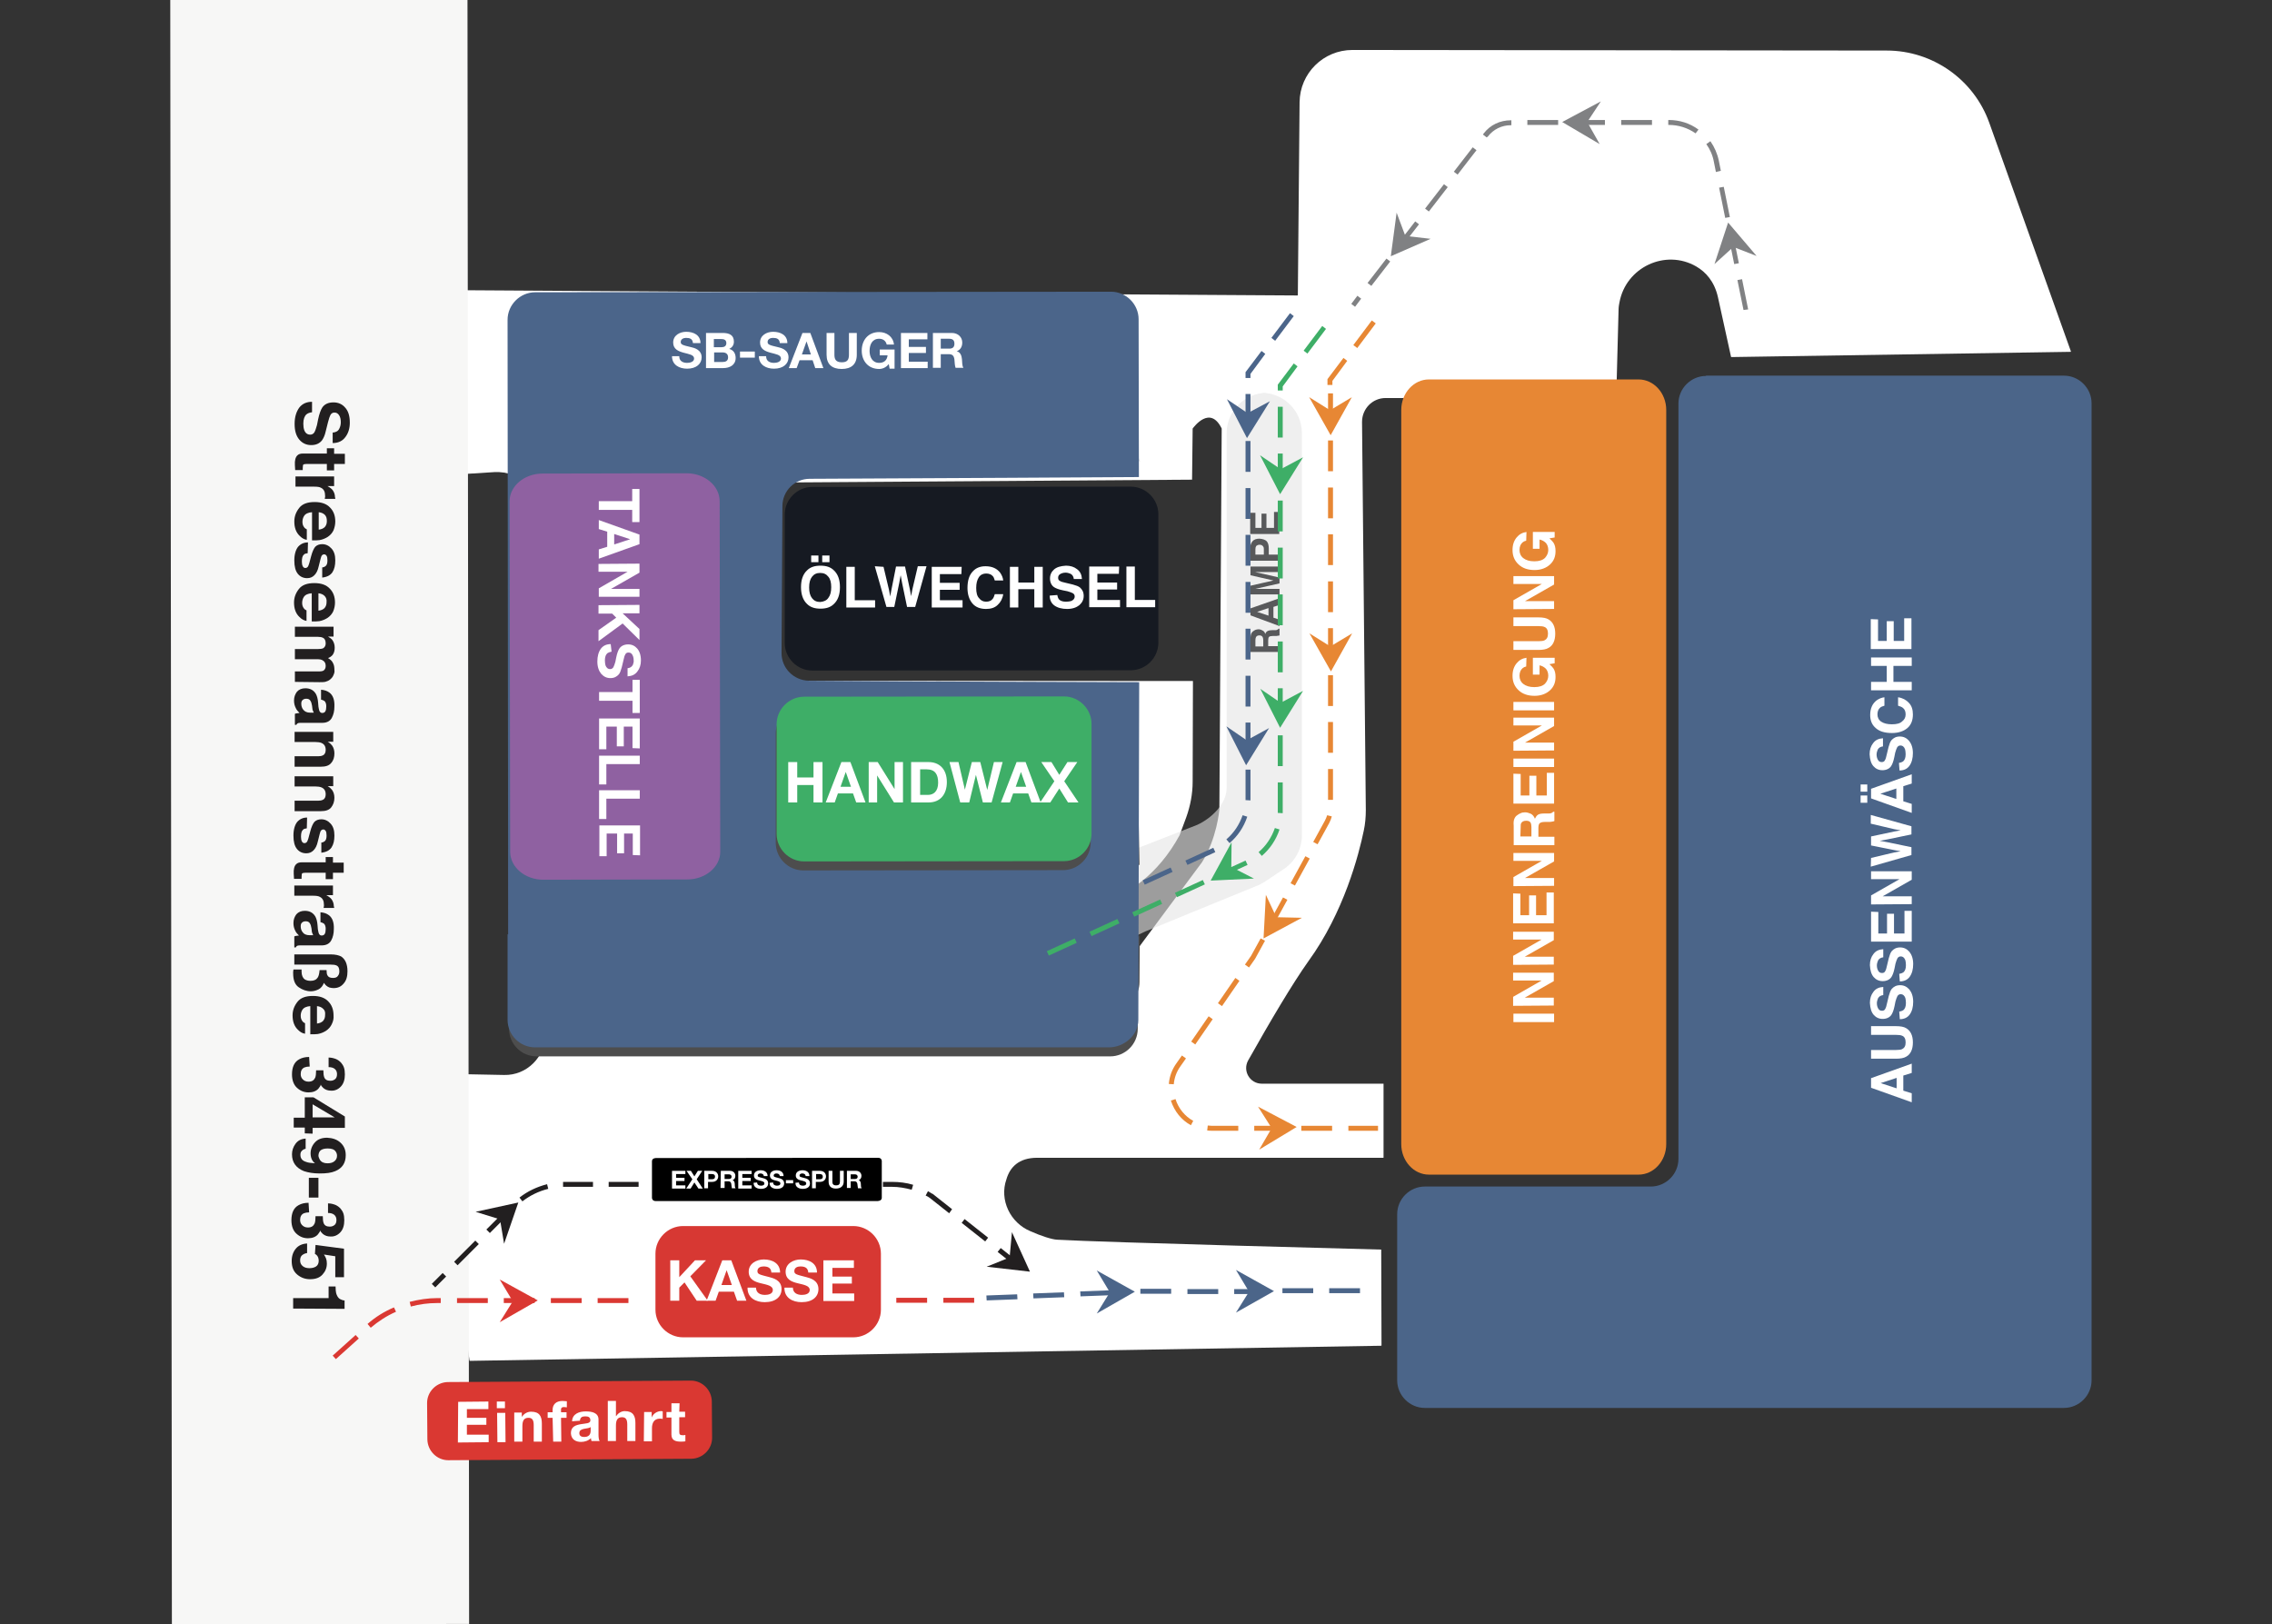 <?xml version="1.0" encoding="utf-8"?>
<!-- Generator: Adobe Illustrator 27.0.0, SVG Export Plug-In . SVG Version: 6.00 Build 0)  -->
<svg version="1.1" id="Ebene_1" xmlns="http://www.w3.org/2000/svg" xmlns:xlink="http://www.w3.org/1999/xlink" x="0px" y="0px"
	 viewBox="0 0 782 559" style="enable-background:new 0 0 782 559;" xml:space="preserve">
<rect x="0" y="0" width="782" height="559" fill="#333333" stroke="none"/>
<path style="fill:#FFFFFF;" d="M357,398.5L357,398.5h119.1c0.1,0,0.1,0,0.1-0.1v-25.3
	c0-0.1,0-0.1-0.1-0.1h-41.8c-4.1,0-6.7-4.4-4.7-8
	c7.7-13.7,15.3-26.5,20.7-34.1c12.3-16.9,17.4-36.8,19.1-45
	c0.5-2.3,0.7-4.7,0.7-7.1c0,0-1-103.3-1.3-133.6c0-4.5,3.6-8.2,8.1-8.2h52.6
	c3.6,0,6.5,2.9,6.5,6.5l0.1,12.2l0.1,0.1l19.5-0.1l0.1-0.1l1.3-49.2c0,0,0-0.9,0.3-2.3
	c2.2-12.1,15.8-18.5,26.4-12.4c3.3,1.9,6.3,5.2,7.5,10.6l4.5,20.5l0.1,0.1l116.8-1.8
	c0.1,0,0.1-0.1,0.1-0.1l-28.1-78.7c-5.3-14.9-19.5-24.9-35.3-24.9l-183.9-0.2
	c-10,0-18.1,8-18.2,18l-0.6,66.4l-0.1,0.1l-286.1-1.8c-0.1,0-0.1,0-0.1,0.1l0.2,63.1
	l9.5-0.6c9.1-0.5,16.8,6.7,16.8,15.8l0.8,177.7c0,7.8-6.4,14.2-14.2,14l-25.5-0.5l13.6,98.8
	l0.1,0.1l313.7-5.2l0.1-0.1l-0.1-32.9c0-0.1,0-0.1-0.1-0.1
	c0,0-96.6-2.5-111.5-3.4c-1.8-0.1-5.5-1.3-9.1-2.9c-7-2.9-10.8-10.8-8.3-17.9
	C347.6,401.8,350.6,398.5,357,398.5z M380.2,341.9c-0.8,0.5-31.2,18.7-39.4-8.8l0,0
	c0-0.6-1.2-21.2,23.7-19.9c0,0,26.4,2,41.5-25.7l0,0l2.3-6.2
	c1.4-3.9,2.2-8.1,2.2-12.2l0.1-34.6c0-0.1,0-0.1-0.1-0.1l-143.9-0.1
	c-0.1,0-0.1,0-0.1-0.1l-2.5-68c0-0.1,0-0.1,0.1-0.1l146.1-1
	c0.1,0,0.1,0,0.1-0.1l0.2-17.4c0,0,0,0,0-0.1c0.4-0.5,6-8.2,10,0l0,0l-0.8,131.1l0,0
	c0,0.2-0.9,10.2-6,18.2l0,0L380.2,341.9C380.2,341.8,380.2,341.9,380.2,341.9z"/>
<path style="opacity:0.6;fill:#E5E4E4;enable-background:new    ;" d="M422.2,149.1v122.1
	c0,5.4-5.1,10.4-10.1,12.7l-29.4,11.5c-7,3.2-10.1,11.5-6.9,18.4l2.8,6.8
	c3.2,7,8.6,3.2,15.6,0l39.1-16c0.7-0.3,1.3-0.7,2-1.1l6.6-4.4
	c3.9-2.6,6.2-6.9,6.2-11.6v-7.3V149.1c0-7.7-6.2-13.9-13.9-13.9h1.9
	C428.4,135.2,422.2,141.5,422.2,149.1z"/>
<g>
	<path style="fill:#4B6589;" d="M587.2,129.4c-5.2,0-9.5,4.3-9.5,9.5v260c0,5.2-4.3,9.5-9.5,9.5h-77.8
		c-5.2,0-9.5,4.3-9.5,9.5v57.2c0,5.2,4.3,9.5,9.5,9.5h77.8c5.2,0,13.7,0,18.9,0h23.3
		c5.2,0,13.7,0,18.9,0h81.1c5.2,0,9.5-4.3,9.5-9.5V138.8c0-5.2-4.3-9.5-9.5-9.5H587.2V129.4z"
		/>
</g>
<rect x="58.9" y="-0.1" transform="matrix(1 -0.001 0.001 1 -0.296 0.117)" style="fill:#F7F7F6;" width="102.3" height="559.1"/>
<path style="fill:#DA3832;" d="M228.8,448.5v-1.7h10.6V448.5H228.8z M244.9,448.4v-1.7H255.5v1.7H244.9
	z M261.1,448.4v-1.7h10.6v1.7H261.1z M277.2,448.4v-1.7h10.6v1.7H277.2z
	 M308.5,448.4v-1.7h10.6v1.7H308.5z M324.7,448.4v-1.7h10.6v1.7H324.7z"/>
<path style="fill:#DA3832;" d="M115.6,467.8l-1.1-1.2l7.9-7.1l1.1,1.2L115.6,467.8z M127.6,457l-1.1-1.3
	c2.7-2.4,5.8-4.3,9.1-5.7l0.7,1.5C133.1,452.9,130.2,454.8,127.6,457z M141.4,449.7
	L141,448.1c3.1-0.8,6.3-1.3,9.5-1.3h1.2v1.7h-1.2C147.4,448.5,144.4,448.9,141.4,449.7
	z M157.3,448.5v-1.7h10.6V448.5H157.3z M173.4,448.5v-1.7H184V448.5H173.4z M189.6,448.5v-1.7h10.6
	V448.5H189.6z M205.7,448.5v-1.7H216.3V448.5H205.7z"/>
<path style="fill:#4D4D4D;" d="M382.6,333.8l-1.9,2.5c0,0-31.1,19-39.4-8.8c0,0,0-0.2,0-0.5
	c0-0.1-0.1-0.3-0.1-0.4c0,0-1.5-21.2,23.6-19.9c0,0,14,1.1,27.4-9.1l-1.1-57.7
	L270.8,238.3c-4.5-0.1-8.1-3.8-8.1-8.3l1.3-62.6c0-4.6,3.7-8.3,8.2-8.3l119.8-0.5
	l-3.4-50.4l-207.9-3.2l-5.6,232.5c0,0.5,0,1.1,0.1,1.6v15c0,5.2,4.2,9.5,9.5,9.5h197.4
	c5.2,0,9.5-4.2,9.5-9.5v-12.8c0.4-1,0.6-2.1,0.6-3.3l0.1-16.2l-6.2,7.9
	C385.1,331.2,383.9,332.6,382.6,333.8z"/>
<path style="fill:#4B658A;" d="M392.1,234.8c0,0-84.5-0.2-113.7-0.5c-5.2-0.1-9.4-4.3-9.4-9.5
	c0.1-13.3,0.2-37.3,0.3-50.6c0-5.2,4.2-9.4,9.4-9.4
	C307.8,164.7,392,164.2,392,164.2l-0.1-54.3c0-5.2-4.3-9.5-9.5-9.5l-198.2,0.2c-5.2,0-9.5,4.3-9.5,9.5
	l0.2,211.5h-0.2V351c0,5.2,4.2,9.5,9.5,9.5h197.5c5.2,0,10.1-4.2,10.1-9.4L392.1,234.8z"/>
<g>
	<path style="fill:#4D4D4D;" d="M276.5,299.6c-5.2,0-9.5-4.3-9.5-9.5v-37.7c0-5.2,4.3-9.5,9.5-9.5L365.9,242.8
		c5.2,0,9.5,4.3,9.5,9.5V290c0,5.2-4.3,9.5-9.5,9.5L276.5,299.6z"/>
</g>
<g>
	<path style="fill:#DA3832;" d="M245.1,494.9c0,3.9-3.2,7.1-7.1,7.2l-83.7,0.5
		c-3.9,0-7.1-3.2-7.2-7.1L147,482.9c0-3.9,3.2-7.1,7.1-7.2l83.7-0.5
		c3.9,0,7.1,3.2,7.2,7.1L245.1,494.9z"/>
</g>
<g>
	<path style="fill:#FFFFFF;" d="M157.7,482.5l10.4-0.1V485H160.7v3h6.7v2.4h-6.7v3.4h7.5v2.6L157.6,496.5
		L157.7,482.5z"/>
	<path style="fill:#FFFFFF;" d="M173.8,484.7H171v-2.3h2.8V484.7z M171.1,486.3h2.8l0.1,10.1h-2.8
		L171.1,486.3z"/>
	<path style="fill:#FFFFFF;" d="M177,486.2h2.6v1.4h0.1c0.7-1.1,1.9-1.7,3.1-1.7
		c2.9,0,3.7,1.6,3.7,4.1v6.2h-2.8V490.5c0-1.7-0.5-2.5-1.8-2.5c-1.5,0-2.1,0.9-2.1,2.9v5.3
		H177V486.2z"/>
	<path style="fill:#FFFFFF;" d="M190.2,488h-1.7v-1.9h1.7v-0.8c0-1.8,1.1-3.1,3.4-3.1
		c0.5,0,1,0.1,1.5,0.1v2.1c-0.3,0-0.7-0.1-1-0.1c-0.7,0-1.1,0.3-1,1.2v0.6h1.9v1.9
		h-1.9l0.1,8.2h-2.8L190.2,488z"/>
	<path style="fill:#FFFFFF;" d="M196.9,489.2c0.1-2.6,2.5-3.4,4.7-3.4c2,0,4.4,0.4,4.4,2.8
		v5.2c0,0.9,0.1,1.8,0.4,2.2h-2.8c-0.1-0.3-0.2-0.6-0.2-1
		c-0.9,0.9-2.2,1.3-3.4,1.3c-1.9,0-3.4-0.9-3.5-3c0-2.3,1.7-2.8,3.4-3.1
		c1.7-0.3,3.3-0.2,3.3-1.3c0-1.2-0.8-1.4-1.8-1.4c-1.1,0-1.7,0.4-1.8,1.5L196.9,489.2z
		 M203.3,491.2c-0.5,0.4-1.4,0.4-2.3,0.6c-0.9,0.2-1.6,0.5-1.6,1.5s0.8,1.3,1.7,1.3
		c2.2,0,2.2-1.7,2.2-2.3L203.3,491.2z"/>
	<path style="fill:#FFFFFF;" d="M209.2,482.2h2.8v5.2h0.1c0.7-1.1,1.9-1.7,2.9-1.7
		c2.9,0,3.7,1.6,3.7,4.1v6.2h-2.8v-5.7c0-1.7-0.5-2.5-1.8-2.5c-1.5,0-2.1,0.9-2.1,2.9V496
		h-2.8L209.2,482.2z"/>
	<path style="fill:#FFFFFF;" d="M221.7,486H224.3v1.9l0,0c0.5-1.3,1.9-2.2,3.2-2.2
		c0.2,0,0.4,0,0.6,0.1v2.6c-0.3-0.1-0.7-0.1-1-0.1c-2,0-2.7,1.5-2.7,3.3v4.5h-2.8L221.7,486z"/>
	<path style="fill:#FFFFFF;" d="M233.8,485.9h2v1.9h-2v5C233.8,493.7,234,494,235,494c0.3,0,0.6,0,0.9-0.1
		v2.2c-0.5,0.1-1.1,0.1-1.6,0.1c-1.7,0-3.2-0.4-3.2-2.4v-5.9h-1.7v-1.9h1.7v-3h2.8
		L233.8,485.9z"/>
</g>
<polygon style="fill:#DA3832;" points="185.1,447.6 172,455.1 176.5,447.9 172,440.4 "/>
<polygon style="fill:#4B6589;" points="438.5,444.4 425.4,451.8 429.9,444.6 425.4,437.1 "/>
<polygon style="fill:#4B6589;" points="390.6,444.6 377.5,452.1 382,444.8 377.5,437.3 "/>
<polygon style="fill:#808183;" points="594.8,76.6 604.6,88.1 596.6,85 590.1,90.9 "/>
<polygon style="fill:#808183;" points="537.7,42 551,34.9 546.3,42 550.6,49.6 "/>
<polygon style="fill:#808183;" points="478.7,88.2 480.7,73.2 483.7,81.2 492.4,82.2 "/>
<g>
	<path style="fill:#221F20;" d="M107.4,141.9c-0.8,0.1-1.4,0.3-1.9,0.7c-0.7,0.6-1.1,1.7-1.1,3.2
		c0,0.9,0.1,1.6,0.3,2.2c0.4,1.1,1.1,1.6,2.1,1.6c0.6,0,1.1-0.3,1.4-0.8s0.6-1.4,0.9-2.5l0.4-2
		c0.4-1.9,0.9-3.2,1.4-4c0.8-1.2,2.1-1.8,3.9-1.8c1.6,0,3,0.6,4,1.8c1.1,1.2,1.6,2.9,1.6,5.2
		c0,1.9-0.5,3.6-1.5,4.9c-1,1.4-2.5,2.1-4.4,2.1v-3.6c1.1-0.1,1.9-0.5,2.3-1.4
		c0.3-0.6,0.5-1.3,0.5-2.2c0-1-0.2-1.8-0.6-2.4c-0.4-0.6-0.9-0.9-1.6-0.9c-0.6,0-1.1,0.3-1.4,0.9
		c-0.2,0.4-0.5,1.2-0.8,2.4l-0.8,3.2c-0.3,1.4-0.8,2.4-1.3,3.1c-0.9,1.1-2.1,1.6-3.7,1.6
		s-3-0.6-4.1-1.9c-1.1-1.3-1.6-3.1-1.6-5.4c0-2.4,0.6-4.2,1.6-5.6c1.1-1.4,2.6-2,4.4-2L107.4,141.9
		z"/>
	<path style="fill:#221F20;" d="M112.5,154.3h2.5V156.2h3.7v3.5H115v2.2h-2.5v-2.2h-7.1c-0.5,0-0.9,0.1-1,0.2
		c-0.1,0.1-0.2,0.6-0.2,1.3c0,0.1,0,0.2,0,0.3s0,0.2,0,0.3h-2.6l-0.1-1.7c-0.1-1.6,0.2-2.8,0.9-3.4
		c0.4-0.4,1-0.6,1.9-0.6h8.2L112.5,154.3z"/>
	<path style="fill:#221F20;" d="M115.4,171.4c0,0,0,0.1,0,0.3h-3.6c0-0.2,0-0.4,0.1-0.6c0-0.2,0-0.3,0-0.4
		c0-1.4-0.4-2.3-1.4-2.8c-0.5-0.3-1.3-0.4-2.4-0.4h-6.4V164H115v3.3h-2.3c0.9,0.5,1.5,1,1.8,1.4
		c0.5,0.7,0.8,1.5,0.8,2.5C115.4,171.3,115.4,171.4,115.4,171.4z"/>
	<path style="fill:#221F20;" d="M114.8,182.5c-0.4,0.9-1.1,1.7-2,2.3c-0.8,0.5-1.7,0.9-2.8,1.1
		c-0.6,0.1-1.5,0.1-2.6,0.1v-9.7c-1.3,0.1-2.3,0.5-2.8,1.4c-0.3,0.5-0.5,1.2-0.5,1.9
		c0,0.8,0.2,1.4,0.6,1.9c0.2,0.3,0.5,0.5,0.9,0.7V185.8c-0.8-0.1-1.6-0.5-2.4-1.3c-1.3-1.2-1.9-2.9-1.9-5
		c0-1.8,0.6-3.3,1.7-4.7s2.9-2,5.3-2c2.3,0,4.1,0.6,5.3,1.9c1.2,1.2,1.8,2.8,1.8,4.8C115.4,180.5,115.2,181.5,114.8,182.5z
		 M111.8,177.2c-0.5-0.5-1.2-0.8-2.1-0.9v6c0.9-0.1,1.6-0.4,2.1-0.9c0.5-0.6,0.7-1.2,0.7-2.1
		S112.3,177.7,111.8,177.2z"/>
	<path style="fill:#221F20;" d="M105.9,190.4c-0.6,0.1-1.1,0.2-1.3,0.5c-0.5,0.4-0.7,1.2-0.7,2.4
		c0,0.7,0.1,1.2,0.3,1.6c0.2,0.4,0.5,0.6,0.9,0.6s0.7-0.2,0.9-0.5c0.2-0.3,0.6-1.5,1.1-3.6
		c0.4-1.5,0.9-2.6,1.4-3.2c0.6-0.6,1.4-0.9,2.4-0.9c1.2,0,2.3,0.5,3.2,1.5c0.9,1,1.3,2.3,1.3,4.1
		c0,1.7-0.3,3-1,4.1c-0.7,1-1.8,1.6-3.5,1.8v-3.5c0.4,0,0.8-0.2,1.1-0.4c0.5-0.4,0.7-1,0.7-2
		c0-0.8-0.1-1.3-0.3-1.6c-0.2-0.3-0.5-0.5-0.8-0.5c-0.4,0-0.7,0.2-0.9,0.5c-0.2,0.3-0.5,1.6-1,3.6
		c-0.3,1.4-0.8,2.4-1.5,3.1c-0.7,0.7-1.5,1-2.5,1c-1.3,0-2.4-0.5-3.2-1.5c-0.8-1-1.2-2.5-1.2-4.6s0.5-3.7,1.3-4.7
		c0.9-1,2-1.5,3.4-1.5L105.9,190.4z"/>
	<path style="fill:#221F20;" d="M114.7,210.4c-0.4,0.9-1.1,1.7-2,2.3c-0.8,0.5-1.7,0.9-2.8,1.1
		c-0.6,0.1-1.5,0.1-2.6,0.1v-9.7c-1.3,0.1-2.3,0.5-2.8,1.4c-0.3,0.5-0.5,1.2-0.5,1.9
		c0,0.8,0.2,1.4,0.6,1.9c0.2,0.3,0.5,0.5,0.9,0.7V213.7c-0.8-0.1-1.6-0.5-2.4-1.3c-1.3-1.2-1.9-2.9-1.9-5
		c0-1.8,0.6-3.3,1.7-4.7s2.9-2,5.3-2c2.3,0,4.1,0.6,5.3,1.9c1.2,1.2,1.8,2.8,1.8,4.8
		C115.3,208.4,115.1,209.4,114.7,210.4z M111.7,205.1c-0.5-0.5-1.2-0.8-2.1-0.9v6
		c0.9-0.1,1.6-0.4,2.1-0.9c0.5-0.6,0.7-1.2,0.7-2.1C112.5,206.3,112.2,205.6,111.7,205.1z"/>
	<path style="fill:#221F20;" d="M114.8,232.3c-0.2,0.6-0.6,1.1-1.2,1.6c-0.5,0.4-1,0.6-1.7,0.8
		c-0.4,0.1-1.1,0.1-2,0.1l-8.4-0.1v-3.6h8.5c0.5,0,0.9-0.1,1.2-0.2c0.6-0.3,0.9-0.9,0.9-1.7
		c0-1-0.4-1.6-1.2-2c-0.4-0.2-0.9-0.3-1.5-0.3h-7.9v-3.5h7.9c0.8,0,1.4-0.1,1.7-0.2c0.6-0.3,1-0.9,1-1.7
		c0-1-0.3-1.7-1-2c-0.4-0.2-0.9-0.3-1.6-0.3h-8v-3.5h13.3v3.4h-1.9c0.7,0.4,1.2,0.8,1.5,1.2
		c0.5,0.7,0.8,1.6,0.8,2.6s-0.2,1.8-0.7,2.5c-0.4,0.5-1,0.9-1.6,1.1c0.8,0.5,1.4,1,1.7,1.7
		c0.4,0.7,0.5,1.5,0.5,2.4C115.2,231.1,115.1,231.7,114.8,232.3z"/>
	<path style="fill:#221F20;" d="M109.6,243.2c0.1,0.6,0.2,1.1,0.3,1.4c0.2,0.5,0.5,0.8,1,0.8s0.9-0.2,1.1-0.6
		c0.2-0.4,0.3-0.9,0.3-1.7s-0.2-1.4-0.6-1.8c-0.3-0.2-0.7-0.4-1.2-0.5v-3.4c1.2,0.1,2.1,0.4,2.9,1
		c1.2,0.9,1.8,2.5,1.7,4.8c0,1.5-0.3,2.8-0.9,3.9c-0.6,1.1-1.7,1.7-3.3,1.7h-6.1c-0.4,0-0.9,0-1.5,0
		c-0.5,0-0.8,0.1-0.9,0.2c-0.2,0.1-0.3,0.3-0.4,0.5h-0.5v-3.8c0.3-0.1,0.5-0.2,0.8-0.2c0.2,0,0.5-0.1,0.8-0.1
		c-0.5-0.5-1-1-1.3-1.7c-0.4-0.8-0.6-1.6-0.6-2.6c0-1.2,0.4-2.2,1-3c0.7-0.8,1.7-1.2,2.9-1.2c1.6,0,2.8,0.6,3.6,1.9
		c0.4,0.7,0.7,1.7,0.8,3.1L109.6,243.2z M108,245.3c-0.1-0.2-0.2-0.4-0.3-0.7c-0.1-0.2-0.2-0.5-0.2-0.9l-0.1-0.8
		c-0.1-0.7-0.3-1.3-0.5-1.6c-0.3-0.6-0.8-0.8-1.5-0.8c-0.6,0-1,0.2-1.3,0.5s-0.4,0.7-0.4,1.2c0,0.8,0.2,1.5,0.7,2.1
		s1.2,1,2.4,1H108z"/>
	<path style="fill:#221F20;" d="M114,262.6c-0.7,0.9-1.9,1.3-3.6,1.3h-9v-3.6h8.1
		c0.7,0,1.2-0.1,1.6-0.3c0.7-0.3,1-1,1-1.9c0-1.2-0.5-2-1.5-2.4c-0.5-0.2-1.2-0.3-2-0.3h-7.2v-3.5h13.3
		V255.3h-1.9c0.7,0.4,1.2,0.9,1.5,1.3c0.5,0.7,0.8,1.6,0.8,2.7C115.1,260.6,114.8,261.7,114,262.6z
		"/>
	<path style="fill:#221F20;" d="M114,277.9c-0.7,0.9-1.9,1.3-3.6,1.3h-9v-3.6h8.1
		c0.7,0,1.2-0.1,1.6-0.3c0.7-0.3,1-1,1-1.9c0-1.2-0.5-2-1.5-2.4c-0.5-0.2-1.2-0.3-2-0.3h-7.2
		v-3.5h13.3v3.4h-1.9c0.7,0.4,1.2,0.9,1.5,1.3c0.5,0.7,0.8,1.6,0.8,2.7
		C115.1,275.9,114.7,277,114,277.9z"/>
	<path style="fill:#221F20;" d="M105.6,285.1c-0.6,0.1-1.1,0.2-1.3,0.5C103.8,286,103.6,286.8,103.6,288
		c0,0.7,0.1,1.2,0.3,1.6c0.2,0.4,0.5,0.6,0.9,0.6s0.7-0.2,0.9-0.5c0.2-0.3,0.6-1.5,1.1-3.6
		c0.4-1.5,0.9-2.6,1.4-3.2c0.6-0.6,1.4-0.9,2.4-0.9c1.2,0,2.3,0.5,3.2,1.5c0.9,1,1.3,2.3,1.3,4.1
		c0,1.7-0.3,3-1,4.1c-0.7,1-1.8,1.6-3.5,1.8V290c0.4,0,0.8-0.2,1.1-0.4c0.5-0.4,0.7-1,0.7-2
		c0-0.8-0.1-1.3-0.3-1.6c-0.2-0.3-0.5-0.5-0.8-0.5c-0.4,0-0.7,0.2-0.9,0.5c-0.2,0.3-0.5,1.6-1,3.6
		c-0.3,1.4-0.8,2.4-1.5,3.1s-1.5,1-2.5,1c-1.3,0-2.4-0.5-3.2-1.5c-0.8-1-1.2-2.5-1.2-4.6s0.5-3.7,1.3-4.7
		c0.9-1,2-1.5,3.4-1.5L105.6,285.1z"/>
	<path style="fill:#221F20;" d="M112.1,295h2.5v1.9h3.7v3.5h-3.7v2.2h-2.5v-2.2H105c-0.5,0-0.9,0.1-1,0.2
		s-0.2,0.6-0.2,1.3c0,0.1,0,0.2,0,0.3c0,0.1,0,0.2,0,0.3h-2.6l-0.1-1.7
		c-0.1-1.6,0.2-2.8,0.9-3.4c0.4-0.4,1-0.6,1.9-0.6h8.2L112.1,295z"/>
	<path style="fill:#221F20;" d="M115,312.2c0,0,0,0.1,0,0.3h-3.6c0-0.2,0-0.4,0.1-0.6
		c0-0.2,0-0.3,0-0.4c0-1.4-0.4-2.3-1.4-2.8c-0.5-0.3-1.3-0.4-2.4-0.4h-6.4v-3.5h13.3v3.3
		h-2.3c0.9,0.5,1.5,1,1.8,1.4c0.5,0.7,0.8,1.5,0.8,2.5C115,312.1,115,312.1,115,312.2z"/>
	<path style="fill:#221F20;" d="M109.4,319.8c0.1,0.6,0.2,1.1,0.3,1.4c0.2,0.5,0.5,0.8,1,0.8
		s0.9-0.2,1.1-0.6s0.3-0.9,0.3-1.7c0-0.8-0.2-1.4-0.6-1.8c-0.3-0.2-0.7-0.4-1.2-0.5v-3.4
		c1.2,0.1,2.1,0.4,2.9,1c1.2,0.9,1.8,2.5,1.7,4.8c0,1.5-0.3,2.8-0.9,3.9s-1.7,1.7-3.3,1.7h-6.1
		c-0.4,0-0.9,0-1.5,0c-0.5,0-0.8,0.1-0.9,0.2c-0.2,0.1-0.3,0.3-0.4,0.5h-0.5v-3.8
		c0.3-0.1,0.5-0.2,0.8-0.2c0.2,0,0.5-0.1,0.8-0.1c-0.5-0.5-1-1-1.3-1.7
		c-0.4-0.8-0.6-1.6-0.6-2.6c0-1.2,0.4-2.2,1-3c0.7-0.8,1.7-1.2,2.9-1.2
		c1.6,0,2.8,0.6,3.6,1.9c0.4,0.7,0.7,1.7,0.8,3.1L109.4,319.8z M107.8,321.9
		c-0.1-0.2-0.2-0.4-0.3-0.7c-0.1-0.2-0.2-0.5-0.2-0.9L107.2,319.5c-0.1-0.7-0.3-1.3-0.5-1.6
		c-0.3-0.6-0.8-0.8-1.5-0.8c-0.6,0-1,0.2-1.3,0.5s-0.4,0.7-0.4,1.2c0,0.8,0.2,1.5,0.7,2.1
		c0.4,0.6,1.2,1,2.4,1L107.8,321.9z"/>
	<path style="fill:#221F20;" d="M113.9,328.5c1.5,0,2.7,0.3,3.5,0.7c1.4,0.9,2.2,2.6,2.2,5.1
		c0,1.8-0.4,3.2-1.3,4.2c-0.9,1.1-2,1.6-3.5,1.6c-0.5,0-1-0.1-1.4-0.2
		c-0.8-0.3-1.4-0.8-1.9-1.6c-0.4,1-1,1.8-1.8,2.2c-0.8,0.4-1.7,0.7-2.7,0.7
		c-1.5,0-2.9-0.5-4.2-1.4c-1.3-0.9-1.9-2.5-1.9-4.8c0-0.1,0-0.3,0-0.5s0.1-0.5,0.1-0.8h2.8
		c0,0.2,0,0.3,0,0.4s0,0.2,0,0.3c0,1.3,0.4,2.2,1.1,2.7c0.5,0.3,1.1,0.5,2,0.5
		c1.2,0,2-0.4,2.5-1.2c0.3-0.5,0.5-1.3,0.6-2.5h2.4c0,0.9,0.1,1.5,0.3,1.8c0.3,0.6,0.9,0.9,1.9,0.9
		c0.8,0,1.4-0.2,1.7-0.7c0.4-0.5,0.5-1,0.5-1.6c0-1-0.3-1.7-1-2c-0.4-0.2-1.1-0.3-2.2-0.3h-12.3v-3.5
		L113.9,328.5z"/>
	<path style="fill:#221F20;" d="M114.2,352.5c-0.4,0.9-1.1,1.7-2,2.3c-0.8,0.5-1.7,0.9-2.8,1.1
		C108.8,356,107.9,356,106.8,356v-9.7c-1.3,0.1-2.3,0.5-2.8,1.4c-0.3,0.5-0.5,1.2-0.5,1.9
		c0,0.8,0.2,1.4,0.6,1.9c0.2,0.3,0.5,0.5,0.9,0.7v3.6c-0.8-0.1-1.6-0.5-2.4-1.3
		c-1.3-1.2-1.9-2.9-1.9-5c0-1.8,0.6-3.3,1.7-4.7c1.1-1.4,2.9-2,5.3-2c2.3,0,4.1,0.6,5.3,1.9
		c1.2,1.2,1.8,2.8,1.8,4.8C114.9,350.5,114.7,351.5,114.2,352.5z M111.2,347.2c-0.5-0.5-1.2-0.8-2.1-0.9v6
		c0.9-0.1,1.6-0.4,2.1-0.9c0.5-0.6,0.7-1.2,0.7-2.1C112,348.4,111.8,347.7,111.2,347.2z"/>
	<path style="fill:#221F20;" d="M106.6,367.1c-0.7,0-1.3,0.1-1.8,0.3c-0.9,0.4-1.3,1.2-1.3,2.3
		c0,0.7,0.2,1.3,0.7,1.8s1.1,0.8,2,0.8c1.2,0,1.9-0.5,2.3-1.4c0.2-0.5,0.3-1.4,0.3-2.5h2.5
		c0,1.1,0.1,1.9,0.3,2.4c0.3,0.8,1,1.2,2.1,1.2c0.7,0,1.2-0.2,1.7-0.6
		c0.4-0.4,0.6-0.9,0.6-1.7c0-0.8-0.3-1.4-0.8-1.8s-1.2-0.6-2.1-0.6v-3.3
		c0.9,0,1.7,0.2,2.5,0.5c0.7,0.3,1.3,0.7,1.9,1.4c0.4,0.5,0.7,1,0.9,1.6c0.2,0.6,0.3,1.4,0.3,2.3
		c0,1.7-0.4,3.1-1.3,4.1s-2.1,1.6-3.5,1.5c-1,0-1.9-0.3-2.6-0.9c-0.4-0.4-0.8-0.8-0.9-1.2
		c0,0.3-0.3,0.8-0.8,1.4c-0.8,0.9-2,1.3-3.4,1.3c-1.5,0-2.8-0.5-4-1.6c-1.1-1-1.7-2.6-1.7-4.6
		c0-2.5,0.8-4.3,2.5-5.2c0.9-0.5,2-0.8,3.4-0.8L106.6,367.1z"/>
	<path style="fill:#221F20;" d="M104.9,390.1v-2h-3.8v-3.4h3.8v-7h3l10.8,6.6v3.9h-11.1v2L104.9,390.1z
		 M107.6,384.6h7.6l-7.6-4.5V384.6z"/>
	<path style="fill:#221F20;" d="M117.2,393.3c1.2,1.1,1.8,2.5,1.8,4.3c0,2.7-1.2,4.5-3.6,5.5
		c-1.4,0.6-3.1,0.8-5.4,0.8c-2.1,0-3.9-0.3-5.4-0.8c-2.7-1.1-4.1-3-4.1-5.8
		c0-1.3,0.4-2.5,1.2-3.6c0.8-1.1,1.9-1.7,3.5-1.8v3.5c-0.5,0.1-0.9,0.3-1.3,0.7
		s-0.5,0.8-0.5,1.4c0,1.2,0.6,2,1.9,2.4c0.7,0.3,1.7,0.4,3.1,0.5c-0.4-0.3-0.7-0.7-0.9-1
		c-0.4-0.7-0.6-1.5-0.6-2.4c0-1.4,0.5-2.7,1.5-3.8c1-1.1,2.4-1.6,4.2-1.6
		C114.5,391.7,116,392.2,117.2,393.3z M110.1,399.2c0.5,0.8,1.4,1.2,2.6,1.2
		c1,0,1.8-0.2,2.4-0.7s0.9-1.1,0.9-1.9c0-0.6-0.2-1.1-0.5-1.5c-0.5-0.7-1.4-1-2.7-1
		c-1.1,0-1.8,0.2-2.4,0.6c-0.5,0.4-0.8,1.1-0.8,2C109.7,398.3,109.8,398.7,110.1,399.2z"/>
	<path style="fill:#221F20;" d="M109.6,405.4v6.8h-3.3v-6.8H109.6z"/>
	<path style="fill:#221F20;" d="M106.4,417.3c-0.7,0-1.3,0.1-1.8,0.3c-0.9,0.4-1.3,1.2-1.3,2.3
		c0,0.7,0.2,1.3,0.7,1.8s1.1,0.8,2,0.8c1.2,0,1.9-0.5,2.3-1.4c0.2-0.5,0.3-1.4,0.3-2.5h2.5
		c0,1.1,0.1,1.9,0.3,2.4c0.3,0.8,1,1.2,2.1,1.2c0.7,0,1.2-0.2,1.7-0.6
		c0.4-0.4,0.6-0.9,0.6-1.7c0-0.8-0.3-1.4-0.8-1.8s-1.2-0.6-2.1-0.6v-3.3
		c0.9,0,1.7,0.2,2.5,0.5c0.7,0.3,1.3,0.7,1.9,1.4c0.4,0.5,0.7,1,0.9,1.6c0.2,0.6,0.3,1.4,0.3,2.3
		c0,1.7-0.4,3.1-1.3,4.1s-2.1,1.6-3.5,1.5c-1,0-1.9-0.3-2.6-0.9c-0.4-0.4-0.8-0.8-0.9-1.2
		c0,0.3-0.3,0.8-0.8,1.4c-0.8,0.9-2,1.3-3.4,1.3c-1.5,0-2.8-0.5-4-1.6c-1.1-1-1.7-2.6-1.7-4.6
		c0-2.5,0.8-4.3,2.5-5.2c0.9-0.5,2-0.8,3.4-0.8L106.4,417.3z"/>
	<path style="fill:#221F20;" d="M105.7,431.3c-0.8,0.1-1.3,0.4-1.8,0.8c-0.4,0.4-0.6,1-0.6,1.7
		c0,0.9,0.3,1.5,0.9,2s1.4,0.7,2.3,0.7s1.7-0.2,2.3-0.6c0.6-0.4,0.9-1.1,0.9-2
		c0-0.4-0.1-0.8-0.2-1.1c-0.2-0.5-0.6-1-1.1-1.2l0.2-3.1l9.8,1.3v9.8h-3v-7.2l-3.9-0.6
		c0.3,0.5,0.6,1,0.7,1.3c0.2,0.5,0.3,1.1,0.3,1.8c0,1.5-0.5,2.7-1.5,3.8c-1,1.1-2.4,1.6-4.3,1.6
		c-1.6,0-3.1-0.5-4.4-1.6s-1.9-2.6-1.9-4.7c0-1.7,0.5-3.1,1.4-4.2s2.2-1.7,3.9-1.8L105.7,431.3
		z"/>
	<path style="fill:#221F20;" d="M113.1,442.8h2.4c0,1.1,0.1,1.9,0.2,2.3c0.2,0.7,0.5,1.3,0.9,1.7
		c0.3,0.3,0.7,0.5,1.3,0.7c0.3,0.1,0.6,0.1,0.7,0.1V450.5l-17.7-0.1v-3.6h12.2L113.1,442.8z"/>
</g>
<g>
	<path style="fill:#161A22;" d="M279.6,230.8c-5.2,0-9.5-4.3-9.5-9.5v-44.2c0-5.2,4.3-9.5,9.5-9.5L389.2,167.5
		c5.2,0,9.5,4.3,9.5,9.5v44.2c0,5.2-4.3,9.5-9.5,9.5L279.6,230.8z"/>
</g>
<g>
	<path style="fill:#8F61A1;" d="M175.4,172.5c0-5.2,5.1-9.5,11.3-9.5l49.6-0.1c6.2,0,11.3,4.2,11.4,9.5
		l0.2,120.8c0,5.2-5.1,9.5-11.3,9.5l-49.6,0.1c-6.2,0-11.3-4.2-11.4-9.5L175.4,172.5z"/>
</g>
<g>
	<path style="fill:#FFFFFF;" d="M220.1,179.7h-2.5v-4.2h-11.5v-3h11.5v-4.2h2.5V179.7z"/>
	<path style="fill:#FFFFFF;" d="M220.1,184v3.3l-14,5v-3.2L209,188.2v-5.2l-2.9-0.9v-3.1L220.1,184z
		 M211.4,183.8v3.6l5.5-1.8L211.4,183.8z"/>
	<path style="fill:#FFFFFF;" d="M220.1,194v3.1l-9.8,5.6h9.8v2.7h-14v-2.9l9.9-5.7h-10v-2.7L220.1,194z"/>
	<path style="fill:#FFFFFF;" d="M220.1,208.2v2.9h-5.8l5.8,5.4v3.8l-5.8-5.7L206,220.7v-3.8l6.1-4.3
		L210.7,211.2h-4.7V208.3L220.1,208.2z"/>
	<path style="fill:#FFFFFF;" d="M210.5,224.3c-0.6,0.1-1.1,0.3-1.4,0.5c-0.6,0.5-0.9,1.3-0.9,2.5
		c0,0.7,0.1,1.3,0.2,1.7c0.3,0.8,0.8,1.3,1.6,1.3c0.5,0,0.8-0.2,1.1-0.6c0.2-0.4,0.5-1.1,0.7-1.9
		l0.3-1.5c0.3-1.5,0.7-2.5,1.1-3.1c0.6-0.9,1.7-1.4,3-1.4s2.3,0.5,3.1,1.4s1.3,2.3,1.3,4.1
		c0,1.5-0.4,2.8-1.2,3.8c-0.8,1.1-1.9,1.6-3.4,1.7V230c0.8-0.1,1.4-0.4,1.8-1.1
		c0.2-0.5,0.4-1.1,0.3-1.7c0-0.8-0.2-1.4-0.5-1.9s-0.7-0.7-1.3-0.7c-0.5,0-0.9,0.2-1.1,0.7
		c-0.2,0.3-0.4,0.9-0.6,1.9l-0.6,2.5c-0.3,1.1-0.6,1.9-1,2.4c-0.7,0.8-1.6,1.3-2.9,1.3
		c-1.3,0-2.3-0.5-3.2-1.5c-0.8-1-1.3-2.4-1.3-4.2s0.4-3.3,1.2-4.4c0.8-1.1,2-1.6,3.4-1.6L210.5,224.3z"
		/>
	<path style="fill:#FFFFFF;" d="M220.2,245.4h-2.5v-4.2h-11.5v-3h11.5V234h2.5V245.4z"/>
	<path style="fill:#FFFFFF;" d="M217.7,257.5v-7.4h-3v6.8H212.3v-6.8H208.7v7.8h-2.5v-10.6h14v10.3L217.7,257.5z"/>
	<path style="fill:#FFFFFF;" d="M220.2,260.1V263h-11.5v7h-2.5v-9.9H220.2z"/>
	<path style="fill:#FFFFFF;" d="M220.2,272v2.9h-11.5v7h-2.5V272H220.2z"/>
	<path style="fill:#FFFFFF;" d="M217.8,294.3v-7.4h-3v6.8h-2.4v-6.8H208.8v7.8h-2.5v-10.6h14v10.3
		L217.8,294.3z"/>
</g>
<g>
	<path style="fill:#FFFFFF;" d="M283,191.2h2.5v2.3H283V191.2z M279.2,191.2h2.5v2.3h-2.5V191.2z M287,207.9
		C285.9,209,284.4,209.5,282.4,209.5s-3.5-0.5-4.6-1.6c-1.4-1.3-2.1-3.3-2.1-5.8
		c0-2.6,0.7-4.5,2.1-5.8c1.1-1.1,2.6-1.6,4.6-1.6s3.5,0.5,4.6,1.6
		c1.4,1.3,2.1,3.2,2.1,5.8S288.4,206.6,287,207.9z M285.1,205.8c0.7-0.9,1-2.1,1-3.7
		c0-1.6-0.3-2.8-1-3.6c-0.7-0.9-1.6-1.3-2.8-1.3c-1.2,0-2.1,0.4-2.8,1.3
		c-0.7,0.9-1,2.1-1,3.7s0.3,2.8,1,3.7s1.6,1.3,2.8,1.3C283.5,207.1,284.5,206.7,285.1,205.8z"/>
	<path style="fill:#FFFFFF;" d="M291.3,195.1h2.9v11.5h7v2.5h-9.9V195.1z"/>
	<path style="fill:#FFFFFF;" d="M304.1,195.1l1.9,8l0.4,2.2l0.4-2.2L308.4,195H311.5l1.7,8l0.4,2.2
		L314,203l1.9-8.1h3l-3.9,14h-2.8L310.5,200.7L310,198l-0.5,2.7l-1.7,8.2h-2.7l-4-14L304.1,195.1z"
		/>
	<path style="fill:#FFFFFF;" d="M330.9,197.6H323.5v3h6.8V203H323.5v3.6h7.8v2.5h-10.6v-14h10.3
		L330.9,197.6z"/>
	<path style="fill:#FFFFFF;" d="M334.9,196.6c1.1-1.2,2.6-1.7,4.3-1.7c2.3,0,4,0.8,5.1,2.3
		c0.6,0.9,0.9,1.7,1,2.6h-2.9c-0.2-0.7-0.4-1.2-0.7-1.5
		c-0.5-0.6-1.3-0.9-2.3-0.9s-1.9,0.4-2.5,1.3c-0.6,0.9-0.9,2.1-0.9,3.7
		c0,1.6,0.3,2.8,1,3.5c0.6,0.8,1.4,1.2,2.4,1.2s1.8-0.3,2.3-1
		c0.3-0.4,0.5-0.9,0.7-1.6h2.9c-0.2,1.5-0.9,2.8-1.9,3.7c-1,1-2.4,1.4-4,1.4
		c-2,0-3.6-0.6-4.7-1.9c-1.1-1.3-1.7-3.1-1.7-5.3
		C333,199.8,333.6,197.9,334.9,196.6z"/>
	<path style="fill:#FFFFFF;" d="M347.6,209.1v-14H350.5V200.5h5.5v-5.4h2.9v14H356v-6.3h-5.5v6.3H347.6z"/>
	<path style="fill:#FFFFFF;" d="M363.9,204.8c0.1,0.6,0.3,1.1,0.5,1.4
		c0.5,0.6,1.3,0.9,2.5,0.9c0.7,0,1.3-0.1,1.7-0.2c0.8-0.3,1.3-0.8,1.3-1.6
		c0-0.5-0.2-0.8-0.6-1.1c-0.4-0.2-1.1-0.5-1.9-0.7l-1.5-0.3c-1.5-0.3-2.5-0.7-3.1-1.1
		c-0.9-0.6-1.4-1.7-1.4-3s0.5-2.3,1.4-3.1s2.3-1.2,4.1-1.3c1.5,0,2.8,0.4,3.8,1.2
		c1.1,0.8,1.6,1.9,1.7,3.4h-2.8c-0.1-0.8-0.4-1.4-1.1-1.8
		c-0.5-0.2-1.1-0.4-1.7-0.4c-0.8,0-1.4,0.2-1.9,0.5s-0.7,0.7-0.7,1.3
		c0,0.5,0.2,0.9,0.7,1.1c0.3,0.2,0.9,0.4,1.9,0.6l2.5,0.6
		c1.1,0.3,1.9,0.6,2.4,1c0.8,0.7,1.3,1.6,1.3,2.9c0,1.3-0.5,2.3-1.5,3.2
		c-1,0.8-2.4,1.3-4.2,1.3c-1.8,0-3.3-0.4-4.4-1.2s-1.6-2-1.6-3.4L363.9,204.8z"/>
	<path style="fill:#FFFFFF;" d="M385.1,197.5h-7.4v3H384.5v2.4h-6.8V206.5H385.5v2.5h-10.6v-14h10.3
		L385.1,197.5z"/>
	<path style="fill:#FFFFFF;" d="M387.7,195h2.9v11.5h7v2.5h-9.9V195z"/>
</g>
<g>
	<path style="fill:#E78734;" d="M491.8,130.6c-5.2,0-9.5,4.7-9.5,10.5v252.7c0,5.8,4.3,10.5,9.5,10.5H564
		c5.2,0,9.5-4.7,9.5-10.5V141.1c0-5.8-4.3-10.5-9.5-10.5H491.8z"/>
</g>
<polygon style="fill:#E78734;" points="458,149.8 450.6,136.7 457.8,141.2 465.3,136.7 "/>
<polygon style="fill:#E78734;" points="458.1,231.1 450.7,218 457.9,222.5 465.4,218 "/>
<polygon style="fill:#E78734;" points="434.9,323 435.7,308 439.3,315.7 448.1,315.9 "/>
<polygon style="fill:#E78734;" points="446.3,387.9 433.4,395.7 437.7,388.3 433,380.9 "/>
<path style="fill:#E78734;" d="M417.1,389.2c-0.5,0-1.1,0-1.6-0.1l0.2-1.7
	c0.5,0,0.9,0.1,1.4,0.1l0,0h9.1v1.7H417.1L417.1,389.2z M474.3,389.2h-10.2V387.5
	h10.2V389.2z M458.5,389.2h-10.6V387.5H458.5V389.2z M442.3,389.2h-10.6V387.5h10.6V389.2z
	 M409.9,387.3c-3.3-1.8-5.7-4.8-6.9-8.5l1.6-0.5c1,3.2,3.2,5.9,6.1,7.5
	L409.9,387.3z M404,373.2l-1.7-0.1c0.2-2.6,1.1-5,2.6-7.1l1.9-2.7l1.4,1
	L406.3,367C405,368.8,404.2,370.9,404,373.2z M411.4,359.5L410,358.5l6-8.7l1.4,1L411.4,359.5z
	 M420.6,346.3l-1.4-1l6-8.7l1.4,1L420.6,346.3z M429.9,333L428.5,332l2.1-3l3.3-6
	l1.5,0.8L432,330L429.9,333z M438,319l-1.5-0.8l5.1-9.3l1.5,0.8L438,319z M445.7,304.8
	l-1.5-0.8l5.1-9.3l1.5,0.8L445.7,304.8z M453.5,290.6l-1.5-0.8l4-7.3
	c0.3-0.6,0.6-1.2,0.8-1.9l1.6,0.4c-0.2,0.8-0.5,1.5-0.9,2.3L453.5,290.6z
	 M458.8,275.3h-1.7v-10.6h1.7V275.3z M458.8,259.1h-1.7V248.5h1.7V259.1z
	 M458.8,243h-1.7v-10.6h1.7V243z M458.8,226.8h-1.7V216.2h1.7V226.8z M458.8,210.7h-1.7
	v-10.6h1.7V210.7z M458.8,194.5h-1.7v-10.6h1.7V194.5z M458.8,178.4h-1.7v-10.6h1.7
	V178.4z M458.8,162.2h-1.7v-10.6h1.7V162.2z M458.8,146h-1.7v-10.6h1.7V146z"/>
<g>
	<path style="fill:#58595B;" d="M430.6,218.2C430.8,217.8,431,217.5,431.3,217.3c0.3-0.2,0.5-0.4,0.8-0.5
		s0.7-0.2,1-0.2c0.5,0,0.9,0.1,1.4,0.4c0.5,0.2,0.8,0.6,1,1.2c0.2-0.5,0.4-0.8,0.8-1
		s0.9-0.3,1.6-0.3h0.7c0.5,0,0.8,0,0.9-0.1c0.3-0.1,0.4-0.2,0.6-0.4h0.3v2.3
		C440.2,218.8,440,218.8,439.9,218.8c-0.3,0.1-0.6,0.1-0.9,0.1h-0.9
		c-0.6,0-1.1,0.1-1.3,0.3c-0.2,0.2-0.3,0.6-0.3,1.2v2h3.9v2h-10v-4.8
		C430.4,219.1,430.5,218.6,430.6,218.2z M432.1,222.5h2.7v-2.2c0-0.4-0.1-0.8-0.2-1
		C434.4,218.9,434,218.7,433.5,218.7c-0.6,0-1,0.2-1.2,0.6c-0.1,0.2-0.2,0.5-0.2,1v2.2H432.1z"
		/>
	<path style="fill:#58595B;" d="M430.4,211.8v-2.4l10-3.5v2.3l-2.1,0.7v3.7l2.1,0.7v2.2L430.4,211.8z
		 M436.6,211.9v-2.6l-3.9,1.3L436.6,211.9z"/>
	<path style="fill:#58595B;" d="M430.4,198v-3h10v1.9h-6.8c-0.2,0-0.5,0-0.8,0s-0.6,0-0.8,0
		l8.4,1.9v2l-8.4,1.9c0.2,0,0.5,0,0.8,0s0.6,0,0.8,0h6.8v1.9h-10v-3l7.9-1.8
		L430.4,198z"/>
	<path style="fill:#58595B;" d="M436,186.3c0.5,0.6,0.7,1.4,0.7,2.5v2.1h3.6v2.1h-10v-4.3
		c0-1,0.3-1.8,0.8-2.4c0.5-0.6,1.3-0.9,2.4-0.9C434.7,185.5,435.5,185.8,436,186.3z
		 M432.4,187.9c-0.2,0.3-0.3,0.6-0.3,1.1v1.9H435V189c0-0.5-0.1-0.8-0.4-1.1
		S434,187.5,433.5,187.5S432.7,187.7,432.4,187.9z"/>
	<path style="fill:#58595B;" d="M432.1,176.4v5.3h2.1V176.8h1.7V181.7h2.6v-5.5h1.8V183.8h-10v-7.3h1.8
		V176.4z"/>
</g>
<path style="fill:#808183;" d="M600.1,106.7L598,96.4l1.6-0.3l2.1,10.4L600.1,106.7z M466.4,105.6l-1.3-1
	l2.1-2.8l1.3,1L466.4,105.6z M472,98.4l-1.3-1l6.5-8.4L478.5,90L472,98.4z M596.9,90.9l-2.1-10.4
	l1.6-0.3L598.5,90.6L596.9,90.9z M481.9,85.6l-1.3-1l6.5-8.4l1.3,1L481.9,85.6z M593.8,75
	l-2.1-10.4l1.6-0.3l2.1,10.4L593.8,75z M491.8,72.8l-1.3-1l6.5-8.4l1.3,1L491.8,72.8z
	 M501.7,60.1l-1.3-1c2.4-3.1,4.6-5.9,6.5-8.4l1.3,1C506.3,54.1,504.1,57,501.7,60.1z
	 M590.6,59.2l-0.7-3.5c-0.4-2.2-1.3-4.3-2.6-6.1l1.4-1c1.4,2,2.4,4.3,2.9,6.7l0.7,3.5
	L590.6,59.2z M511.7,47.3l-1.3-1l0.3-0.4c2.2-2.9,5.6-4.5,9.3-4.5h0.2v1.7H520
	c-3.1,0-6,1.4-7.9,3.9L511.7,47.3z M583.6,45.9c-2.7-1.9-5.9-2.9-9.2-2.9h-0.2v-1.7h0.2
	c3.7,0,7.2,1.1,10.2,3.3L583.6,45.9z M525.7,43v-1.7h10.6V43H525.7z M541.8,43v-1.7h10.6V43
	H541.8z M558,43v-1.7h10.6V43H558z"/>
<path style="fill:#3EAE67;" d="M361,328.9l-0.7-1.5L369.9,323l0.7,1.5L361,328.9z M375.7,322.2
	l-0.7-1.5l9.6-4.4l0.7,1.5L375.7,322.2z M390.4,315.5l-0.7-1.5l9.6-4.4l0.7,1.5
	L390.4,315.5z M405.1,308.8l-0.7-1.5L414,302.9l0.7,1.5L405.1,308.8z M419.8,302.1
	l-0.7-1.5l9.6-4.4l0.7,1.5L419.8,302.1z M434.3,294.6l-1.1-1.3
	c2.6-2.2,4.5-5.1,5.6-8.3l1.6,0.5C439.2,289.1,437.1,292.2,434.3,294.6z
	 M441.5,279.9l-1.7-0.1c0-0.3,0-0.5,0-0.8v-9.7H441.5V279C441.5,279.3,441.5,279.6,441.5,279.9
	z M441.5,263.7h-1.7v-10.6H441.5V263.7z M441.5,247.5h-1.7v-10.6H441.5V247.5z M441.5,231.4h-1.7
	v-10.6H441.5V231.4z M441.5,215.2h-1.7v-10.6H441.5V215.2z M441.5,199.1h-1.7V188.5H441.5V199.1z
	 M441.5,182.9h-1.7v-10.6H441.5V182.9z M441.5,166.7h-1.7v-10.6H441.5V166.7z M441.5,150.6h-1.7
	V140H441.5V150.6z M441.5,134.4h-1.7v-2l5.5-7.3l1.3,1l-5.1,6.9v1.4H441.5z M450,121.7l-1.3-1
	l6.4-8.5l1.3,1L450,121.7z"/>
<path style="fill:#4B658A;" d="M394,304.5l-0.7-1.5l9.6-4.4l0.7,1.5L394,304.5z M408.7,297.7l-0.7-1.5
	l9.6-4.4l0.7,1.5L408.7,297.7z M423.2,290.2l-1.1-1.3
	c2.6-2.2,4.5-5.1,5.6-8.3l1.6,0.5C428.1,284.7,426,287.8,423.2,290.2z
	 M430.4,275.5l-1.7-0.1c0-0.3,0-0.5,0-0.8v-9.7h1.7v9.7
	C430.4,274.9,430.4,275.2,430.4,275.5z M430.4,259.3h-1.7v-10.6h1.7V259.3z
	 M430.4,243.2h-1.7v-10.6h1.7V243.2z M430.4,227h-1.7v-10.6h1.7V227z M430.4,210.9
	h-1.7v-10.6h1.7V210.9z M430.4,194.7h-1.7v-10.6h1.7V194.7z M430.4,178.6h-1.7V168
	h1.7V178.6z M430.4,162.4h-1.7v-10.6h1.7V162.4z M430.4,146.2h-1.7v-10.6h1.7
	V146.2z M430.4,130.1h-1.7v-2l5.5-7.3l1.3,1L430.4,128.7v1.4H430.4z M438.9,117.3l-1.3-1
	L444,107.8l1.3,1L438.9,117.3z"/>
<polygon style="fill:#3EAE67;" points="440.6,250.5 433.8,237.1 440.8,241.9 448.5,237.8 "/>
<polygon style="fill:#4B658A;" points="428.9,263.4 422.1,250 429.1,254.8 436.8,250.6 "/>
<polygon style="fill:#3EAE67;" points="440.6,170.1 433.7,156.7 440.8,161.5 448.5,157.4 "/>
<polygon style="fill:#4B658A;" points="429.2,150.8 422.3,137.4 429.4,142.2 437.1,138.1 "/>
<polygon style="fill:#3EAE67;" points="416.7,303.1 423.9,289.9 423.8,298.4 431.6,302.4 "/>
<g>
	<path style="fill:#3EAE67;" d="M276.8,296.5c-5.2,0-9.5-4.3-9.5-9.5v-37.7c0-5.2,4.3-9.5,9.5-9.5L366.2,239.7
		c5.2,0,9.5,4.3,9.5,9.5v37.7c0,5.2-4.3,9.5-9.5,9.5L276.8,296.5z"/>
</g>
<g>
	<path style="fill:#FFFFFF;" d="M271.3,262.3h3.1v5.3H280v-5.3h3.1v13.9H280v-6h-5.6v6h-3.1
		V262.3z"/>
	<path style="fill:#FFFFFF;" d="M289.6,262.3h3.1l5.2,13.9h-3.2l-1.1-3.1h-5.2
		l-1.1,3.1h-3.1L289.6,262.3z M289.3,270.8h3.6l-1.8-5.1l0,0L289.3,270.8z"/>
	<path style="fill:#FFFFFF;" d="M299.1,262.3h3l5.8,9.3l0,0v-9.3h2.9v13.9h-3.1l-5.8-9.3
		l0,0v9.3H299v-13.9H299.1z"/>
	<path style="fill:#FFFFFF;" d="M313.6,262.3h6c3.6,0,6.3,2.3,6.3,6.9c0,4-2.1,7-6.3,7h-6
		V262.3z M316.7,273.6h2.7c1.8,0,3.5-1.1,3.5-4.2c0-2.8-1-4.6-4-4.6h-2.2V273.6z"
		/>
	<path style="fill:#FFFFFF;" d="M341.3,276.2h-3l-2.4-9.5l0,0l-2.3,9.5H330.5l-3.7-13.9h3.1
		l2.2,9.5l0,0l2.4-9.5h2.9l2.4,9.6l0,0l2.3-9.6h3L341.3,276.2z"/>
	<path style="fill:#FFFFFF;" d="M349.9,262.3H353l5.2,13.9H355l-1.1-3.1h-5.2l-1.1,3.1
		h-3.1L349.9,262.3z M349.6,270.8h3.6l-1.8-5.1l0,0L349.6,270.8z"/>
	<path style="fill:#FFFFFF;" d="M358.4,262.3h3.5l2.7,4.4l2.8-4.4h3.4l-4.5,6.6l4.9,7.3
		h-3.6l-3-4.8l-3.1,4.8H358l4.9-7.3L358.4,262.3"/>
</g>
<polygon style="fill:#E78734;" points="458.6,132.5 456.9,132.5 456.9,130.5 462.4,123.2 463.7,124.2 
	458.6,131.1 "/>
<rect x="464.316" y="114.141" transform="matrix(0.6 -0.8 0.8 0.6 95.897 421.742)" style="fill:#E78734;" width="10.6" height="1.7"/>
<path style="fill:#4B6589;" d="M339.6,447.6L339.5,445.9L350.1,445.5l0.1,1.7L339.6,447.6z
	 M355.7,446.9l-0.1-1.7l10.6-0.4l0.1,1.7L355.7,446.9z M371.9,446.2
	L371.8,444.5l10.6-0.4l0.1,1.7L371.9,446.2z"/>
<path style="fill:#4B6589;" d="M392.5,445.3v-1.7h10.6v1.7H392.5z M408.7,445.4v-1.7h10.6v1.7
	H408.7z M424.8,445.4v-1.7h10.6v1.7H424.8z"/>
<path style="fill:#4B6589;" d="M441.4,445.1v-1.7H452v1.7H441.4z M457.5,445.1v-1.7h10.6v1.7
	H457.5z"/>
<g>
	
		<rect x="148.501" y="439.819" transform="matrix(0.707 -0.707 0.707 0.707 -267.329 235.949)" style="fill:#221F20;" width="5.3" height="1.7"/>
	<path style="fill:#221F20;" d="M157.5,435.5l-1.2-1.2l7.3-7.3l1.2,1.2L157.5,435.5z M339.1,427.3
		L331,420.9l1-1.3L340.1,426L339.1,427.3z M168.6,424.4l-1.2-1.2l7.3-7.3l1.2,1.2
		L168.6,424.4z M326.7,417.6L320,412.3c-0.4-0.3-0.9-0.6-1.4-0.8l0.8-1.5
		c0.5,0.3,1,0.6,1.5,0.9H321l6.7,5.3L326.7,417.6z M179.8,413.5l-1-1.3
		c2.8-2.2,6-3.7,9.5-4.6l0.4,1.6C185.4,410,182.4,411.5,179.8,413.5z M313.8,409.5
		c-2.2-0.6-4.5-1-6.7-1h-3.2v-1.7h3.2c2.4,0,4.9,0.3,7.2,1L313.8,409.5z M193.8,408.5
		v-1.7c0.2,0,0.5,0,0.7,0h9.6V408.5H194.5C194.3,408.5,194,408.5,193.8,408.5z M298.4,408.5h-10.3v-1.7
		h10.3V408.5z M282.7,408.5h-10.3v-1.7h10.3V408.5z M267,408.5h-10.3v-1.7H267V408.5z M251.3,408.5H241
		v-1.7h10.3V408.5z M235.5,408.5h-10.3v-1.7h10.3V408.5z M219.8,408.5h-10.3v-1.7h10.3V408.5z"/>
	
		<rect x="345.049" y="428.95" transform="matrix(0.621 -0.784 0.784 0.621 -207.195 435.046)" style="fill:#221F20;" width="1.7" height="5.3"/>
</g>
<polygon style="fill:#221F20;" points="178.4,413.9 173.5,428.1 172.1,419.7 163.7,417.1 "/>
<polygon style="fill:#221F20;" points="354.5,437.7 339.6,436 347.5,432.8 348.3,424.1 "/>
<g>
	<path style="fill:#D73833;" d="M303.2,450.8c0,5.2-4.3,9.5-9.5,9.5h-58.6c-5.2,0-9.5-4.3-9.5-9.5V431.5
		c0-5.2,4.3-9.5,9.5-9.5h58.6c5.2,0,9.5,4.3,9.5,9.5V450.8z"/>
</g>
<g>
	<path style="fill:#FFFFFF;" d="M230.7,433.8H233.8v5.8l5.4-5.8h3.8l-5.4,5.5l6,8.4h-3.8l-4.2-6.3
		l-1.8,1.8v4.5H230.7V433.8z"/>
	<path style="fill:#FFFFFF;" d="M248.6,433.8h3.1l5.2,13.9h-3.2l-1.1-3.1h-5.2l-1.1,3.1
		h-3.1L248.6,433.8z M248.3,442.3h3.6l-1.8-5.1l0,0L248.3,442.3z"/>
	<path style="fill:#FFFFFF;" d="M260.2,443.1c0,1.9,1.4,2.6,3.1,2.6
		c1.1,0,2.7-0.3,2.7-1.7c0-1.5-2.1-1.8-4.1-2.3c-2.1-0.5-4.2-1.3-4.2-4
		c0-2.8,2.7-4.2,5.2-4.2c2.9,0,5.6,1.3,5.6,4.5h-3
		c-0.1-1.7-1.3-2.1-2.7-2.1c-1,0-2.1,0.4-2.1,1.6
		c0,1.1,0.7,1.2,4.2,2.1c1,0.3,4.1,0.9,4.1,4.1c0,2.6-2,4.5-5.8,4.5
		c-3.1,0-6-1.5-5.9-5h2.9V443.1z"/>
	<path style="fill:#FFFFFF;" d="M272.9,443.1c0,1.9,1.4,2.6,3.1,2.6
		c1.1,0,2.7-0.3,2.7-1.7c0-1.5-2.1-1.8-4.1-2.3c-2.1-0.5-4.2-1.3-4.2-4
		c0-2.8,2.7-4.2,5.2-4.2c2.9,0,5.6,1.3,5.6,4.5h-3
		c-0.1-1.7-1.3-2.1-2.7-2.1c-1,0-2.1,0.4-2.1,1.6
		c0,1.1,0.7,1.2,4.2,2.1c1,0.3,4.1,0.9,4.1,4.1c0,2.6-2,4.5-5.8,4.5
		c-3.1,0-6-1.5-5.9-5h2.9V443.1z"/>
	<path style="fill:#FFFFFF;" d="M283.5,433.8h10.4v2.6H286.5v3h6.7v2.4H286.5v3.4h7.5v2.6h-10.6
		v-14H283.5z"/>
</g>
<g>
	<g>
		<g>
			<path d="M225.7,398.6c0,0-1.3,0-1.3,1.1v12.6c0,0,0,1.1,1.3,1.1H302c0,0,1.5,0,1.5-1.1v-12.7
				c0,0,0-1.1-1.3-1.1L225.7,398.6z"/>
		</g>
	</g>
	<g>
		<path style="fill:#FFFFFF;" d="M231.4,403h4.5v1.1h-3.2v1.3h2.9V406.5H232.7v1.5h3.2v1.1h-4.6V403
			H231.4z"/>
		<path style="fill:#FFFFFF;" d="M238.3,405.9L236.3,403h1.5l1.2,1.9L240.2,403h1.5L239.8,405.9l2.1,3.2h-1.5
			L239,407l-1.3,2.1h-1.5L238.3,405.9z"/>
		<path style="fill:#FFFFFF;" d="M242.4,403h2.7c1.5,0,2.1,1,2.1,1.9s-0.6,1.9-2.1,1.9H243.7V409
			h-1.3V403z M243.8,405.9h1.1c0.6,0,1.2-0.1,1.2-0.9s-0.6-0.9-1.2-0.9H243.8V405.9z"/>
		<path style="fill:#FFFFFF;" d="M248.1,403h3.2c1.1,0,1.8,0.8,1.8,1.7c0,0.7-0.3,1.3-1,1.5l0,0
			c0.6,0.1,0.8,0.8,0.8,1.4c0,0.4,0,1.1,0.3,1.4h-1.3c-0.1-0.4-0.1-1-0.2-1.5
			c-0.1-0.6-0.4-0.9-1-0.9h-1.3v2.3H248L248.1,403L248.1,403z M249.4,405.8h1.5
			c0.6,0,0.9-0.3,0.9-0.8s-0.4-0.8-0.9-0.8h-1.5V405.8z"/>
		<path style="fill:#FFFFFF;" d="M254.2,403h4.5v1.1h-3.2v1.3h2.9V406.5h-2.9v1.5h3.2v1.1h-4.6V403
			H254.2z"/>
		<path style="fill:#FFFFFF;" d="M260.6,407c0,0.8,0.6,1.1,1.3,1.1c0.5,0,1.2-0.1,1.2-0.8
			c0-0.6-0.9-0.8-1.8-1s-1.8-0.6-1.8-1.7c0-1.3,1.2-1.8,2.3-1.8
			c1.3,0,2.4,0.6,2.4,2h-1.3c-0.1-0.7-0.6-0.9-1.2-0.9
			c-0.4,0-0.9,0.2-0.9,0.7s0.3,0.5,1.8,0.9c0.4,0.1,1.8,0.4,1.8,1.8
			c0,1.1-0.8,1.9-2.5,1.9c-1.3,0-2.6-0.6-2.5-2.1L260.6,407L260.6,407z"/>
		<path style="fill:#FFFFFF;" d="M266.1,407c0,0.8,0.6,1.1,1.3,1.1c0.5,0,1.2-0.1,1.2-0.8
			c0-0.6-0.9-0.8-1.8-1s-1.8-0.6-1.8-1.7c0-1.3,1.2-1.8,2.3-1.8
			c1.3,0,2.4,0.6,2.4,2h-1.3c-0.1-0.7-0.6-0.9-1.2-0.9
			c-0.4,0-0.9,0.2-0.9,0.7s0.3,0.5,1.8,0.9c0.4,0.1,1.8,0.4,1.8,1.8
			c0,1.1-0.8,1.9-2.5,1.9c-1.3,0-2.6-0.6-2.5-2.1L266.1,407L266.1,407z"/>
		<path style="fill:#FFFFFF;" d="M270.5,406.2h2.5v1.1h-2.5V406.2z"/>
		<path style="fill:#FFFFFF;" d="M275,407c0,0.8,0.6,1.1,1.3,1.1c0.5,0,1.2-0.1,1.2-0.8
			c0-0.6-0.9-0.8-1.8-1s-1.8-0.6-1.8-1.7c0-1.3,1.2-1.8,2.3-1.8
			c1.3,0,2.4,0.6,2.4,2h-1.3c-0.1-0.7-0.6-0.9-1.2-0.9
			c-0.4,0-0.9,0.2-0.9,0.7s0.3,0.5,1.8,0.9c0.4,0.1,1.8,0.4,1.8,1.8
			c0,1.1-0.8,1.9-2.5,1.9c-1.3,0-2.6-0.6-2.5-2.1L275,407L275,407z"/>
		<path style="fill:#FFFFFF;" d="M279.5,403h2.7c1.5,0,2.1,1,2.1,1.9s-0.6,1.9-2.1,1.9h-1.4
			V409h-1.3v-6H279.5z M280.9,405.9H282c0.6,0,1.2-0.1,1.2-0.9s-0.6-0.9-1.2-0.9
			h-1.1V405.9z"/>
		<path style="fill:#FFFFFF;" d="M290.4,406.7c0,1.6-1.1,2.4-2.7,2.4s-2.5-0.8-2.5-2.4V403
			h1.3v3.7c0,0.6,0.1,1.3,1.3,1.3c0.9,0,1.3-0.4,1.3-1.3V403h1.3v3.7
			H290.4z"/>
		<path style="fill:#FFFFFF;" d="M291.5,403h3.2c1.1,0,1.8,0.8,1.8,1.7c0,0.7-0.3,1.3-1,1.5
			l0,0c0.6,0.1,0.8,0.8,0.8,1.4c0,0.4,0,1.1,0.3,1.4h-1.3
			c-0.1-0.4-0.1-1-0.2-1.5c-0.1-0.6-0.4-0.9-1-0.9h-1.3v2.3H291.5V403L291.5,403z
			 M292.8,405.8h1.5c0.6,0,0.9-0.3,0.9-0.8s-0.4-0.8-0.9-0.8h-1.5V405.8z"/>
	</g>
</g>
<g>
	<path style="fill:#FFFFFF;" d="M233.8,122.7c0,1.6,1.3,2.2,2.7,2.2c0.9,0,2.4-0.3,2.4-1.5c0-1.3-1.8-1.5-3.6-2
		s-3.6-1.2-3.6-3.5c0-2.5,2.3-3.7,4.5-3.7c2.5,0,4.9,1.1,4.9,3.9h-2.6c-0.1-1.5-1.1-1.8-2.4-1.8
		c-0.8,0-1.8,0.4-1.8,1.4c0,0.9,0.6,1.1,3.6,1.8c0.9,0.2,3.6,0.8,3.6,3.5c0,2.2-1.8,3.9-5,3.9
		c-2.7,0-5.2-1.3-5.2-4.3h2.5v0.1H233.8z"/>
	<path style="fill:#FFFFFF;" d="M243,114.6h5.7c2.3,0,3.9,0.7,3.9,3c0,1.2-0.6,2-1.6,2.5c1.5,0.4,2.2,1.6,2.2,3.1
		c0,2.5-2.1,3.5-4.3,3.5H243V114.6L243,114.6z M245.7,119.5h2.7c0.9,0,1.6-0.4,1.6-1.4c0-1.2-0.9-1.4-1.8-1.4
		h-2.5V119.5z M245.7,124.6h2.9c1.1,0,2-0.3,2-1.6c0-1.2-0.8-1.7-1.9-1.7H245.8v3.3
		C245.8,124.6,245.7,124.6,245.7,124.6z"/>
	<path style="fill:#FFFFFF;" d="M254.7,121h5.1v2.1h-5.1V121H254.7z"/>
	<path style="fill:#FFFFFF;" d="M263.7,122.7c0,1.6,1.3,2.2,2.7,2.2c0.9,0,2.4-0.3,2.4-1.5
		c0-1.3-1.8-1.5-3.6-2c-1.8-0.5-3.6-1.2-3.6-3.5c0-2.5,2.3-3.7,4.5-3.7c2.5,0,4.9,1.1,4.9,3.9
		h-2.6c-0.1-1.5-1.1-1.8-2.4-1.8c-0.8,0-1.8,0.4-1.8,1.4c0,0.9,0.6,1.1,3.6,1.8
		c0.9,0.2,3.6,0.8,3.6,3.5c0,2.2-1.8,3.9-5,3.9c-2.7,0-5.2-1.3-5.2-4.3h2.5V122.7z"/>
	<path style="fill:#FFFFFF;" d="M276.2,114.6h2.7l4.5,12.1h-2.8l-0.9-2.7h-4.5l-1,2.7h-2.7L276.2,114.6z
		 M276,122h3.1l-1.5-4.5l0,0L276,122z"/>
	<path style="fill:#FFFFFF;" d="M294.9,122.1c0,3.3-1.9,4.9-5.2,4.9c-3.3,0-5.2-1.6-5.2-4.9v-7.5h2.7
		v7.5c0,1.3,0.3,2.6,2.5,2.6c1.9,0,2.5-0.8,2.5-2.6v-7.5h2.7V122.1z"/>
	<path style="fill:#FFFFFF;" d="M305.9,125.3c-0.9,1.2-2.2,1.7-3.3,1.7c-3.8,0-6-2.8-6-6.3
		c0-3.6,2.2-6.4,6-6.4c2.5,0,4.8,1.5,5.1,4.3h-2.5c-0.3-1.3-1.3-2-2.6-2c-2.4,0-3.3,2-3.3,4.2
		c0,2,0.9,4.1,3.3,4.1c1.7,0,2.7-0.9,2.9-2.6h-2.7v-2h5.1v6.6h-1.7L305.9,125.3z"/>
	<path style="fill:#FFFFFF;" d="M310.1,114.6h9.1v2.2h-6.4v2.6h5.9v2.1h-5.9v3h6.5v2.2h-9.2V114.6z"/>
	<path style="fill:#FFFFFF;" d="M321.1,114.6h6.5c2.2,0,3.6,1.5,3.6,3.3c0,1.4-0.6,2.5-1.9,3l0,0
		c1.3,0.3,1.7,1.6,1.8,2.8c0.1,0.8,0,2.2,0.5,2.9h-2.7c-0.3-0.8-0.3-1.9-0.4-2.9
		c-0.2-1.3-0.7-1.8-2-1.8h-2.7v4.7h-2.7v-12H321.1z M323.8,120h2.9c1.2,0,1.8-0.5,1.8-1.7
		s-0.6-1.7-1.8-1.7h-2.9V120z"/>
</g>
<g>
	<path style="fill:#FFFFFF;" d="M534.9,348.9v2.9h-14v-2.9H534.9z"/>
	<path style="fill:#FFFFFF;" d="M520.8,346.2v-3.1l9.8-5.6h-9.8v-2.7h14v2.9l-10,5.7h10
		v2.7L520.8,346.2z"/>
	<path style="fill:#FFFFFF;" d="M520.8,332.1V329l9.8-5.6h-9.8v-2.7h14v2.9l-10,5.7h10V332
		L520.8,332.1z"/>
	<path style="fill:#FFFFFF;" d="M523.3,307.6V315h3v-6.8h2.4V315h3.6v-7.8h2.5v10.6h-14v-10.3
		L523.3,307.6z"/>
	<path style="fill:#FFFFFF;" d="M520.9,305v-3.1l9.8-5.6h-9.8v-2.7h14v2.9l-10,5.7h10v2.7
		L520.9,305z"/>
	<path style="fill:#FFFFFF;" d="M521.2,281.9c0.2-0.5,0.5-1,1-1.3c0.4-0.3,0.7-0.5,1.2-0.7
		c0.4-0.2,0.9-0.3,1.5-0.3c0.7,0,1.3,0.2,2,0.5C527.5,280.4,528,281,528.3,281.8
		c0.3-0.6,0.6-1.1,1.1-1.4s1.2-0.4,2.2-0.4h0.9c0.6,0,1.1,0,1.3-0.1
		c0.4-0.1,0.6-0.3,0.8-0.5h0.4v3.2c-0.3,0.1-0.6,0.2-0.8,0.2
		c-0.4,0.1-0.8,0.1-1.2,0.1h-1.3c-0.9,0-1.5,0.2-1.8,0.5s-0.4,0.9-0.4,1.7
		v2.9h5.5v2.9h-14v-6.7C520.9,283.1,521,282.4,521.2,281.9z M523.3,287.9h3.8v-3.2
		c0-0.6-0.1-1.1-0.2-1.4c-0.3-0.6-0.8-0.8-1.6-0.8
		c-0.9,0-1.4,0.3-1.7,0.8c-0.2,0.3-0.2,0.8-0.2,1.4L523.3,287.9z"/>
	<path style="fill:#FFFFFF;" d="M523.4,266.4v7.4h3V267h2.4v6.8h3.6V266h2.5v10.6h-14v-10.3
		L523.4,266.4z"/>
	<path style="fill:#FFFFFF;" d="M534.9,261.1V264h-14v-2.9H534.9z"/>
	<path style="fill:#FFFFFF;" d="M520.9,258.4v-3.1l9.8-5.6h-9.8v-2.7h14v2.9l-10,5.7h10v2.7
		L520.9,258.4z"/>
	<path style="fill:#FFFFFF;" d="M534.9,241.6V244.5h-14v-2.9H534.9z"/>
	<path style="fill:#FFFFFF;" d="M525.3,229.4c-1,0.2-1.6,0.8-2,1.6C523.1,231.5,523,232,523,232.6
		c0,1.1,0.4,2.1,1.3,2.8c0.9,0.7,2.1,1.1,3.8,1.1s2.9-0.4,3.7-1.2
		c0.7-0.8,1.1-1.7,1.1-2.7s-0.3-1.8-0.8-2.4c-0.6-0.6-1.3-1-2.2-1.2v3.2h-2.3v-5.8h7.5
		v1.9l-1.8,0.3c0.7,0.6,1.1,1.1,1.4,1.5c0.5,0.8,0.7,1.7,0.7,2.9
		c0,1.9-0.6,3.4-1.9,4.6c-1.3,1.2-3.1,1.9-5.3,1.9c-2.3,0-4.1-0.6-5.5-1.9
		c-1.4-1.3-2.1-2.9-2.1-5c0-1.8,0.5-3.2,1.4-4.3s2-1.7,3.4-1.9L525.3,229.4z"/>
	<path style="fill:#FFFFFF;" d="M520.9,223.7v-3H529.5c1,0,1.7-0.1,2.1-0.3
		c0.8-0.4,1.2-1.1,1.2-2.3s-0.4-2-1.2-2.3c-0.4-0.2-1.1-0.3-2.1-0.3h-8.6v-3H529.5
		c1.5,0,2.7,0.2,3.5,0.7c1.5,0.9,2.3,2.5,2.3,4.9S534.5,222.2,533,223c-0.8,0.5-2,0.7-3.5,0.7
		L520.9,223.7z"/>
	<path style="fill:#FFFFFF;" d="M520.9,209.7v-3.1l9.8-5.6h-9.8v-2.7h14v2.9l-10,5.7h10v2.7
		L520.9,209.7z"/>
	<path style="fill:#FFFFFF;" d="M525.3,186.1c-1,0.2-1.6,0.8-2,1.6c-0.2,0.5-0.3,1-0.3,1.6
		c0,1.1,0.4,2.1,1.3,2.8c0.9,0.7,2.1,1.1,3.8,1.1s2.9-0.4,3.7-1.2
		c0.7-0.8,1.1-1.7,1.1-2.7s-0.3-1.8-0.8-2.4c-0.6-0.6-1.3-1-2.2-1.2v3.2h-2.3v-5.8h7.5
		v1.9l-1.8,0.3c0.7,0.6,1.1,1.1,1.4,1.5c0.5,0.8,0.7,1.7,0.7,2.9
		c0,1.9-0.6,3.4-1.9,4.6c-1.3,1.2-3.1,1.9-5.3,1.9c-2.3,0-4.1-0.6-5.5-1.9
		c-1.4-1.3-2.1-2.9-2.1-5c0-1.8,0.5-3.2,1.4-4.3s2-1.7,3.4-1.9L525.3,186.1z"/>
</g>
<g>
	<path style="fill:#FFFFFF;" d="M644,374.4v-3.3l14-5v3.2l-2.9,0.9v5.2L658,376.3v3.1
		L644,374.4z M652.8,374.6V371l-5.5,1.8L652.8,374.6z"/>
	<path style="fill:#FFFFFF;" d="M644,364.4v-3h8.6c1,0,1.7-0.1,2.1-0.3
		c0.8-0.4,1.2-1.1,1.2-2.3c0-1.2-0.4-2-1.2-2.3
		c-0.4-0.2-1.1-0.3-2.1-0.3H644v-3h8.6c1.5,0,2.7,0.2,3.5,0.7
		c1.5,0.9,2.3,2.5,2.3,4.9s-0.8,4.1-2.3,4.9c-0.8,0.5-2,0.7-3.5,0.7L644,364.4z"/>
	<path style="fill:#FFFFFF;" d="M653.7,348.2c0.6-0.1,1.1-0.3,1.4-0.5
		c0.6-0.5,0.9-1.3,0.9-2.5c0-0.7-0.1-1.3-0.2-1.7
		c-0.3-0.8-0.8-1.3-1.6-1.3c-0.5,0-0.8,0.2-1.1,0.6
		c-0.2,0.4-0.5,1.1-0.7,1.9l-0.3,1.5c-0.3,1.5-0.7,2.5-1.1,3.1
		c-0.6,0.9-1.7,1.4-3,1.4s-2.3-0.5-3.1-1.4s-1.2-2.3-1.3-4.1
		c0-1.5,0.4-2.8,1.2-3.8c0.8-1.1,1.9-1.6,3.4-1.7V342.5
		c-0.8,0.1-1.4,0.4-1.8,1.1c-0.2,0.5-0.4,1.1-0.4,1.7
		c0,0.8,0.2,1.4,0.5,1.9s0.7,0.7,1.3,0.7c0.5,0,0.9-0.2,1.1-0.7
		c0.2-0.3,0.4-0.9,0.6-1.9l0.6-2.5c0.3-1.1,0.6-1.9,1-2.4
		c0.7-0.8,1.6-1.3,2.9-1.3c1.3,0,2.3,0.5,3.2,1.5c0.8,1,1.3,2.4,1.3,4.2
		c0,1.8-0.4,3.3-1.2,4.4s-2,1.6-3.4,1.6L653.7,348.2z"/>
	<path style="fill:#FFFFFF;" d="M653.7,335.2c0.6-0.1,1.1-0.3,1.4-0.5
		c0.6-0.5,0.9-1.3,0.9-2.5c0-0.7-0.1-1.3-0.2-1.7
		c-0.3-0.8-0.8-1.3-1.6-1.3c-0.5,0-0.8,0.2-1.1,0.6
		c-0.2,0.4-0.5,1.1-0.7,1.9l-0.3,1.5c-0.3,1.5-0.7,2.5-1.1,3.1
		c-0.6,0.9-1.7,1.4-3,1.4s-2.3-0.5-3.1-1.4s-1.2-2.3-1.3-4.1
		c0-1.5,0.4-2.8,1.2-3.8c0.8-1.1,1.9-1.6,3.4-1.7V329.5
		c-0.8,0.1-1.4,0.4-1.8,1.1c-0.2,0.5-0.4,1.1-0.4,1.7
		c0,0.8,0.2,1.4,0.5,1.9s0.7,0.7,1.3,0.7c0.5,0,0.9-0.2,1.1-0.7
		c0.2-0.3,0.4-0.9,0.6-1.9l0.6-2.5c0.3-1.1,0.6-1.9,1-2.4
		c0.7-0.8,1.6-1.3,2.9-1.3c1.3,0,2.3,0.5,3.2,1.5c0.8,1,1.3,2.4,1.3,4.2
		c0,1.8-0.4,3.3-1.2,4.4s-2,1.6-3.4,1.6L653.7,335.2z"/>
	<path style="fill:#FFFFFF;" d="M646.5,313.9v7.4h3V314.5h2.4v6.8H655.5V313.5h2.5v10.6h-14v-10.3
		L646.5,313.9z"/>
	<path style="fill:#FFFFFF;" d="M644,311.3v-3.1l9.8-5.6H644v-2.7h14v2.9l-10,5.7h10v2.7
		L644,311.3z"/>
	<path style="fill:#FFFFFF;" d="M644,295.3l8-1.9L654.2,293L652,292.6L644,291v-3.1l8-1.7l2.2-0.4
		L652,285.4L643.9,283.5v-3l14,3.9v2.8l-8.2,1.7l-2.7,0.5l2.7,0.5l8.2,1.7v2.7l-14,4
		L644,295.3z"/>
	<path style="fill:#FFFFFF;" d="M644,274.8V271.5l14-5v3.2l-2.9,0.9v5.2L658,276.7v3.1L644,274.8z
		 M640.4,276.3v-2.5h2.3v2.5H640.4z M652.7,275v-3.6l-5.5,1.8L652.7,275z M640.4,272.5V270
		h2.3v2.5H640.4z"/>
	<path style="fill:#FFFFFF;" d="M653.6,262.6c0.6-0.1,1.1-0.3,1.4-0.5
		c0.6-0.5,0.9-1.3,0.9-2.5c0-0.7-0.1-1.3-0.2-1.7
		c-0.3-0.8-0.8-1.3-1.6-1.3c-0.5,0-0.8,0.2-1.1,0.6
		c-0.2,0.4-0.5,1.1-0.7,1.9l-0.3,1.5c-0.3,1.5-0.7,2.5-1.1,3.1
		c-0.6,0.9-1.7,1.4-3,1.4s-2.3-0.5-3.1-1.4s-1.2-2.3-1.3-4.1
		c0-1.5,0.4-2.8,1.2-3.8c0.8-1.1,1.9-1.6,3.4-1.7v2.8
		C647.3,257,646.7,257.3,646.3,258c-0.2,0.5-0.4,1.1-0.4,1.7
		c0,0.8,0.2,1.4,0.5,1.9s0.7,0.7,1.3,0.7c0.5,0,0.9-0.2,1.1-0.7
		c0.2-0.3,0.4-0.9,0.6-1.9l0.6-2.5c0.3-1.1,0.6-1.9,1-2.4
		c0.7-0.8,1.6-1.3,2.9-1.3c1.3,0,2.3,0.5,3.2,1.5c0.8,1,1.3,2.4,1.3,4.2
		s-0.4,3.3-1.2,4.4s-2,1.6-3.4,1.6L653.6,262.6z"/>
	<path style="fill:#FFFFFF;" d="M645.4,250.4c-1.2-1.1-1.7-2.6-1.7-4.3
		c0-2.3,0.8-4,2.3-5.1c0.9-0.6,1.7-0.9,2.6-1v2.9c-0.7,0.2-1.2,0.4-1.5,0.7
		c-0.6,0.5-0.9,1.3-0.9,2.3s0.4,1.9,1.3,2.5c0.9,0.6,2.1,0.9,3.7,0.9
		c1.6,0,2.8-0.3,3.5-1c0.8-0.6,1.2-1.4,1.2-2.4s-0.3-1.8-1-2.3
		c-0.4-0.3-0.9-0.5-1.6-0.7v-2.9c1.5,0.2,2.8,0.9,3.7,1.9c1,1,1.4,2.4,1.4,4
		c0,2-0.6,3.6-1.9,4.7c-1.3,1.1-3.1,1.7-5.3,1.7C648.6,252.3,646.7,251.7,645.4,250.4z
		"/>
	<path style="fill:#FFFFFF;" d="M658,237.6h-14v-2.9h5.4v-5.5H644v-2.9h14v2.9h-6.3v5.5H658V237.6z"/>
	<path style="fill:#FFFFFF;" d="M646.4,213.2v7.4h3v-6.8h2.4v6.8h3.6v-7.8h2.5v10.6h-14v-10.3L646.4,213.2z
		"/>
</g>
</svg>
